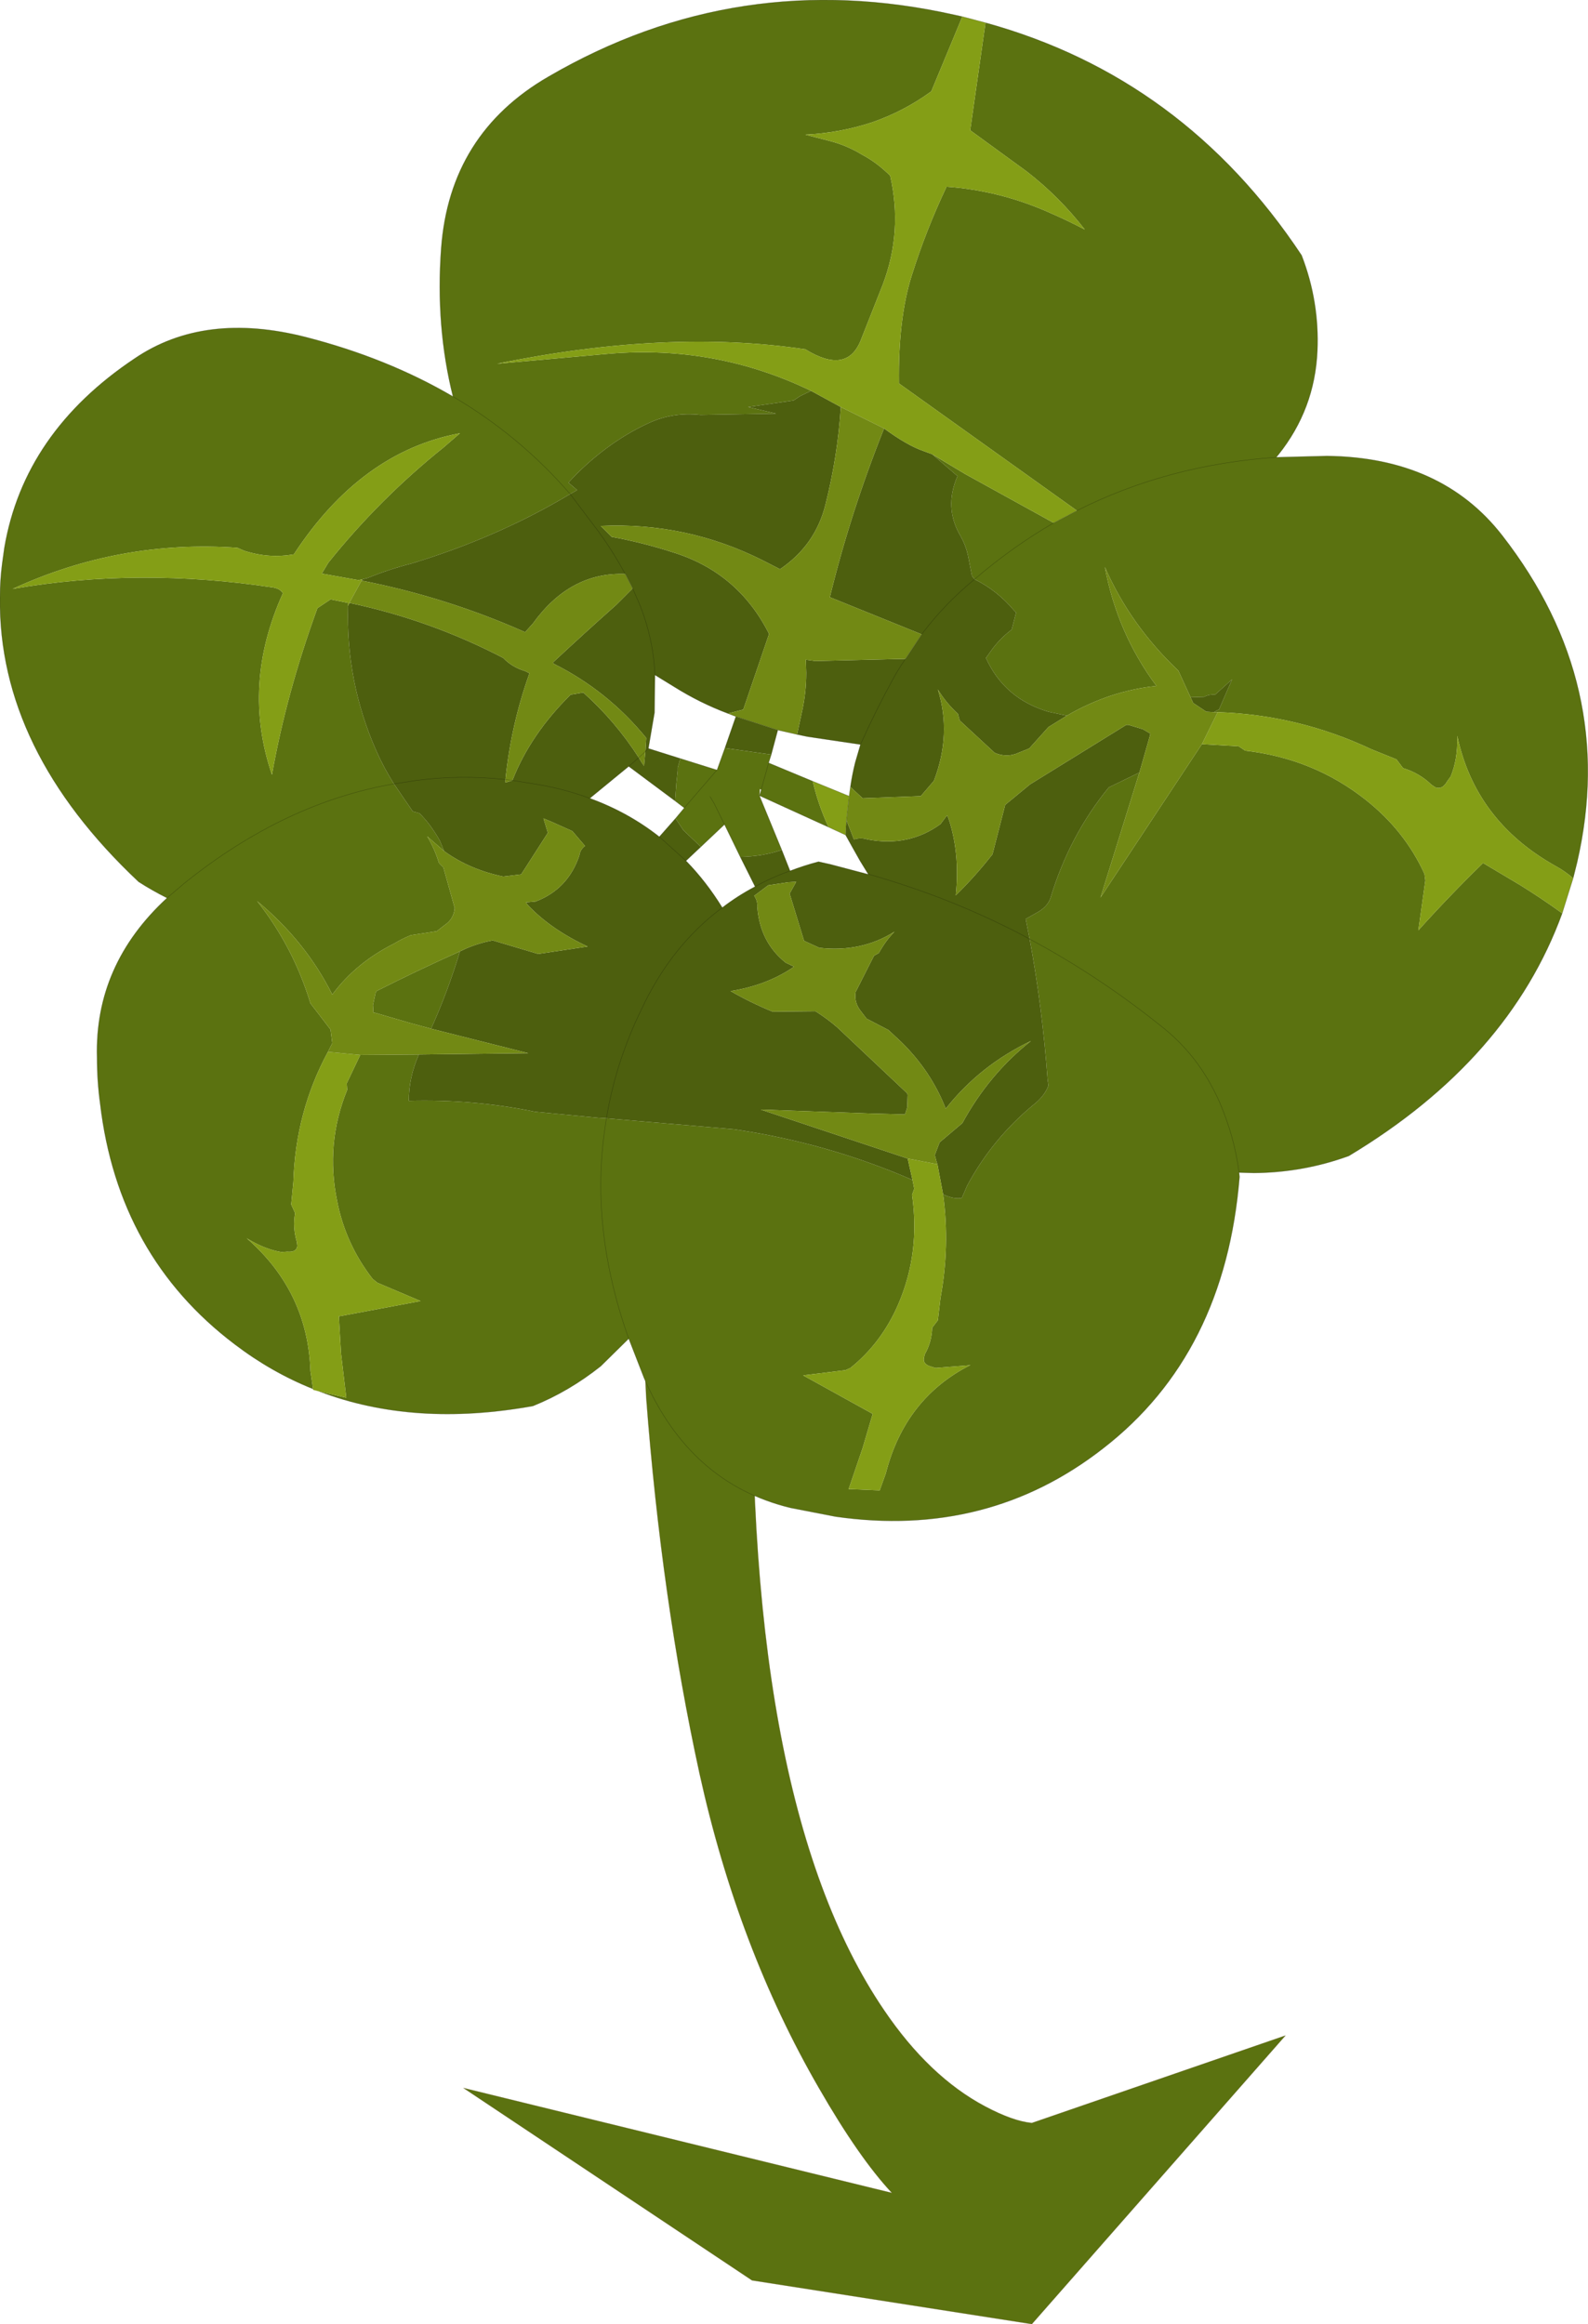 <?xml version="1.0"?>
<svg xmlns="http://www.w3.org/2000/svg" xmlns:xlink="http://www.w3.org/1999/xlink" width="181.6px" height="265.8px"><g transform="matrix(1, 0, 0, 1, -136.95, 6.75)"><use xlink:href="#object-0" width="181.6" height="265.8" transform="matrix(1, 0, 0, 1, 136.95, -6.75)"/></g><defs><g transform="matrix(1, 0, 0, 1, -136.95, 6.75)" id="object-0"><path fill-rule="evenodd" fill="#5b7210" stroke="none" d="M210.85 153.1L209.95 134.1L223.15 141.55Q221.45 198.75 238.05 223.15Q243.2 230.75 249.6 234.15Q252.8 235.85 254.95 236.05L283.95 226.05L254.95 259.05L222.95 254.05L189.95 232.05L238.95 244.05Q235.2 240.05 230.6 232.05Q221.35 216.05 216.95 196.1Q212.6 176.15 210.85 153.1"/><path fill="none" stroke="#5a401d" stroke-opacity="0.341" stroke-width="0.05" stroke-linecap="round" stroke-linejoin="round" d="M210.85 153.1Q212.6 176.15 216.95 196.1Q221.35 216.05 230.6 232.05Q235.2 240.05 238.95 244.05L189.95 232.05L222.95 254.05L254.95 259.05L283.95 226.05L254.95 236.05Q252.8 235.85 249.6 234.15Q243.2 230.75 238.05 223.15Q221.45 198.75 223.15 141.55L209.95 134.1L210.85 153.1"/><path fill-rule="evenodd" fill="#5b7210" stroke="none" d="M188.75 38.6Q186.75 30.6 187.4 21.7Q188.35 8.55 199.7 2Q221.35 -10.6 246.1 -5.05L247 -4.85L243.45 3.7Q240.3 6 236.65 7.25Q233 8.45 229.05 8.65L231.75 9.35Q233.75 9.85 235.55 10.95Q237.25 11.85 238.75 13.35Q240.2 19.75 237.9 25.8L235.35 32.25Q233.75 36.1 229.05 33.2Q213.3 30.85 193.8 34.85L206.65 33.7Q218.85 32.7 229.7 37.95L228.45 38.55L227.7 39.05L222.5 39.8L225.7 40.55L217.05 40.7Q213.9 40.35 211.1 41.65Q208.6 42.8 206.25 44.55Q203.85 46.35 201.95 48.45L202.95 49.3L202.15 49.75Q196.4 43.1 188.75 38.6Q196.4 43.1 202.15 49.75Q193.9 54.7 184 57.7Q181.45 58.35 179 59.35L178.4 59.5L177.95 59.6L173.75 58.85L174.5 57.6Q180.35 50.3 187.7 44.4L189.55 42.8Q178.25 44.9 170.55 56.65Q167.7 57.15 164.9 56.25L164.1 55.9Q150.65 54.95 138.4 60.6Q152.8 58.1 168.25 60.45Q169 60.6 169.3 61.1Q164.55 71.6 168.05 81.85Q169.7 72.55 173.25 62.8L174.75 61.8L176.75 62.2L176.75 62.55Q176.5 71.2 179.95 79.05Q180.8 81 182 82.9L184.15 86.05L184.9 86.25Q186.15 87.45 187.25 89.4L187.7 90.5L187.75 90.6L185.8 88.9Q186.65 90.3 187.15 91.95L187.65 92.45L188.95 97.1Q188.85 98.35 187.8 99.05L186.9 99.75L183.95 100.2Q182.95 100.6 182.05 101.15Q177.65 103.35 174.95 107Q171.9 100.9 166.35 96.3Q170.5 101.55 172.45 108L174.75 111L174.95 112.55L174.6 113.25L174.45 113.55Q170.75 120.4 170.5 128.4L170.25 131L170.7 132Q170.4 133.6 170.9 135.3L170.95 135.75Q170.85 136.5 169.8 136.4L169.15 136.45Q167.3 136.15 165.3 134.95L165.15 134.85Q172.15 140.95 172.45 150.05L172.75 152.1Q168 150.2 163.8 147Q150.45 136.9 148.4 119.45Q148.05 116.9 148.05 114.2Q147.75 103.6 156.05 95.95Q154.35 95.1 152.8 94.1Q136.75 79 136.95 61.6Q136.95 59.6 137.2 57.7L137.45 55.9Q139.7 42.7 152.35 34.25Q160.3 28.85 171.9 31.8Q181.25 34.2 188.75 38.6M249.65 -4.15Q272.3 2.1 285.8 22.45Q287.85 27.75 287.6 33.4Q287.3 40.05 283.15 45.25L282.9 45.55L288.7 45.4Q301.8 45.55 308.75 54.5Q322 71.55 317.3 91.9L316.85 93.7Q315.95 92.9 314.85 92.3Q305.65 87.15 303.6 77.4L303.6 77.65Q303.65 80.1 302.85 82.05L302.45 82.6Q301.9 83.6 301.1 83.3L300.65 83Q299.25 81.65 297.4 81.1L296.65 80.1L293.8 78.95Q285.4 75 276.2 74.7L275.8 74.7Q276.05 74.5 276.35 74.4L277.85 70.95L275.9 72.7Q275.2 72.65 274.65 72.95L273.1 73L271.7 69.95Q266.2 64.75 263.3 58.1Q264.7 65.65 269.2 71.7Q263.85 72.25 258.95 75.1L256.85 74.65Q251.8 73.15 249.7 68.5L250.2 67.8Q251.2 66.35 252.65 65.25L253.15 63.3L252.9 63.05Q250.95 60.75 248.4 59.5L248.1 59.1L247.65 56.8Q247.4 55.65 246.85 54.65Q244.85 51.35 246.45 47.7L243.55 45.2L247.3 47.45L257.45 53.05Q252.7 55.8 248.4 59.5Q252.7 55.8 257.45 53.05L260.1 51.65L239.75 37.1Q239.65 29.75 241.2 24.8Q242.85 19.55 245.2 14.6Q251.4 15.05 257.15 17.65Q259.1 18.5 261 19.5Q258.1 15.75 254.35 12.85L247.9 8.15L249.65 -4.15M315.6 97.7Q309.5 114.45 291.2 125.45Q286 127.35 280.35 127.4L278.65 127.35L278.7 127.85Q277.05 148.1 263.1 158.9Q249.9 169.2 232.5 166.7L227.35 165.7Q215.85 162.9 210.6 150.85L208.85 146.35L205.65 149.5Q202 152.4 197.9 154.05Q184.3 156.5 173.5 152.4L176.55 153.1L175.95 148.05L175.7 143.8L185.05 142.05L180.1 139.95L179.55 139.5Q176.45 135.5 175.5 130.6Q174.15 124.05 176.65 117.9L176.6 117.15L178.15 113.9L184.85 113.85Q183.7 116.45 183.7 119.15Q191.1 118.95 198.15 120.4L205.45 121.1L206.3 121.15L220.85 122.4Q231.55 123.95 241.3 128.2L241.5 129.2L241.25 129.9Q242.2 136.5 239.7 142.35Q237.8 146.8 234.2 149.7L233.65 149.95L228.8 150.55L236.75 154.95L235.6 158.85L234 163.55L237.55 163.7L238.25 161.75Q240.45 153.15 247.95 149.35L247.75 149.4L243.95 149.7L243.45 149.55Q242.5 149.3 242.6 148.6L242.7 148.15Q243.5 146.75 243.55 145.1L244.2 144.25L244.5 141.7Q245.6 135.75 244.8 129.85Q246.1 130.45 246.95 130.25L247.55 128.85Q250.45 123.45 255.2 119.55Q256.4 118.6 256.85 117.4L256.75 116.7Q256.15 108.5 254.7 100.65L254.25 98.35L255.75 97.5Q256.8 96.85 257.1 95.9Q259.25 88.8 263.75 83.3L267.25 81.6L262.8 95.9L274.4 78.35L278.6 78.6L279.35 79.1Q287.15 80 293.1 84.7Q297.6 88.25 299.85 93.2L299.95 93.95L299.15 99.65Q302.7 95.7 306.55 91.95L310.75 94.45Q313.25 96 315.6 97.7M282.9 45.55Q270.5 46.4 260.1 51.65Q270.5 46.4 282.9 45.55M156.05 95.95L158.05 94.25Q169.5 85.05 182 82.9Q169.5 85.05 158.05 94.25L156.05 95.95M186.25 110.9L183.85 110.25L179.9 109.1L179.65 109.05L179.6 108.2L179.9 106.8L180 106.6Q184.65 104.25 189.55 102.05Q188.2 106.55 186.25 110.9M215.2 85.65L214.15 84.85L214.3 82.8L214.45 81.4L214.45 81.05L214.75 80L218.9 81.3L218.95 81.3L215.2 85.65L218.95 81.3L218.9 81.3L218.95 81.3L219.85 78.8L225.15 79.55L224.85 80.5L224 83.55L224.85 80.5L229.9 82.6Q230.5 85.25 231.7 87.85L223.8 84.25L224 83.55L223.85 83.5L223.8 84.25L226.35 90.45Q224.2 91.2 221.6 91.25L219.8 87.55L218.65 85.2L218.15 84.35L218.65 85.2L219.8 87.55L217.1 90.1L215.1 88.2L214.2 86.85L215.2 85.65M208.85 146.35Q204.4 133.85 206.15 122.15L206.3 121.15L206.15 122.15Q204.4 133.85 208.85 146.35M278.65 127.35Q278.1 123.15 276.35 119.15Q274.1 114.15 270.1 110.9Q262.75 104.95 254.7 100.65Q262.75 104.95 270.1 110.9Q274.1 114.15 276.35 119.15Q278.1 123.15 278.65 127.35"/><path fill-rule="evenodd" fill="#4d5f0e" stroke="none" d="M202.15 49.75L202.95 49.3L201.95 48.45Q203.85 46.35 206.25 44.55Q208.6 42.8 211.1 41.65Q213.9 40.35 217.05 40.7L225.7 40.55L222.5 39.8L227.7 39.05L228.45 38.55L229.7 37.95L233.1 39.8Q232.75 45.4 231.35 50.95Q230.2 55.6 226.15 58.35L224.2 57.35Q215.45 52.95 205.65 53.4L206.9 54.65Q210.45 55.3 213.85 56.4Q221.35 58.7 224.9 65.75L221.95 74.4L220.2 74.85Q217 73.65 214.05 71.8L211.85 70.45Q211.65 66.1 210 62.15L209.3 60.55L208.45 58.9Q207.1 56.4 205.4 54.05L202.15 49.75Q193.9 54.7 184 57.7Q181.45 58.35 179 59.35L178.4 59.5L178.3 59.65Q188 61.55 197 65.55L197.9 64.55Q202.15 58.65 208.45 58.9Q207.1 56.4 205.4 54.05L202.15 49.75M243.55 45.2L246.45 47.7Q244.85 51.35 246.85 54.65Q247.4 55.65 247.65 56.8L248.1 59.1L248.4 59.5Q245.05 62.25 242.5 65.6L242.35 65.8L231.85 61.55Q234.2 51.9 238.05 42.25Q240.7 44.2 242.6 44.85L243.55 45.2M242.35 65.8L242.5 65.6Q245.05 62.25 248.4 59.5Q250.95 60.75 252.9 63.05L253.15 63.3L252.65 65.25Q251.2 66.35 250.2 67.8L249.7 68.5Q251.8 73.15 256.85 74.65L258.95 75.1L256.85 76.4L254.65 78.85L253.4 79.35Q252.1 79.95 250.7 79.35L246.7 75.65L246.5 74.9Q245.1 73.6 244.2 72.1Q245.8 77.2 243.75 82.55L242.25 84.3L235.6 84.55L234.2 83.25Q234.4 81.85 234.75 80.45L235.35 78.4Q237.05 74.6 239.05 70.95Q239.7 69.75 240.5 68.6L230.2 68.85L229.1 68.7L229.15 70.2Q229.15 72.5 228.65 74.7L228.1 77.25L229.3 77.5L235.35 78.4Q237.05 74.6 239.05 70.95Q239.7 69.75 240.5 68.6L242.35 65.8M275.8 74.7L274.9 74.65L273.4 73.65L273.1 73L274.65 72.95Q275.2 72.65 275.9 72.7L277.85 70.95L276.35 74.4Q276.05 74.5 275.8 74.7M233.75 87.05L234.6 89.25Q235.4 89 236.15 89.25Q240.85 90.15 244.5 87.5L245.25 86.5L245.4 86.8Q246.75 90.8 246.25 95.65Q248.45 93.5 250.45 90.95L251.9 85.3L254.75 82.95L265.75 76.15L266 76.15L267.65 76.65L268.5 77.15L268.45 77.4L267.25 81.6L263.75 83.3Q259.25 88.8 257.1 95.9Q256.8 96.85 255.75 97.5L254.25 98.35L254.7 100.65Q256.15 108.5 256.75 116.7L256.85 117.4Q256.4 118.6 255.2 119.55Q250.45 123.45 247.55 128.85L246.95 130.25Q246.1 130.45 244.8 129.85L244.15 126.4L244.05 126.1L243.85 125.35L244.4 123.9L247 121.7Q250.05 116.1 254.85 112.3Q249 115.1 245.1 120.05Q243.45 115.8 240.05 112.45L238.55 111.05L236.05 109.75L235.4 108.9Q234.6 107.9 234.8 106.7L236.9 102.55L237.45 102.25Q238.25 100.8 239.25 99.8Q235.45 102.2 230.65 101.65L228.9 100.85L227.25 95.45L228 94.1L227.1 94.15L224.8 94.5L223.2 95.7Q223.6 96.3 223.55 96.95Q223.85 101 226.8 103.35L227.75 103.8L227.55 103.95Q224.55 105.95 220.5 106.6Q222.75 107.9 225.3 108.95L230.2 108.9Q231.55 109.75 232.7 110.75L240.65 118.25L240.75 118.45L240.7 119.9L240.45 120.7L240.25 120.7L236.55 120.6L223.95 120.15L240.75 125.75L241.3 128.2Q231.55 123.95 220.85 122.4L206.3 121.15L205.45 121.1L198.15 120.4Q191.1 118.95 183.7 119.15Q183.7 116.45 184.85 113.85L197.35 113.7L186.25 110.9Q188.2 106.55 189.55 102.05L190.2 101.75Q191.7 101.1 193.3 100.8L198.5 102.35L204.15 101.5Q199.95 99.55 197.3 96.75L197.1 96.45L198.2 96.35Q201.9 94.95 203.2 91.1Q203.3 90.4 203.85 90L202.4 88.3L200.05 87.25L199.1 86.85L199.6 88.5L196.55 93.25L194.5 93.5Q190.65 92.7 187.75 90.6L187.7 90.5L187.25 89.4Q186.15 87.45 184.9 86.25L184.15 86.05L182 82.9Q180.8 81 179.95 79.05Q176.5 71.2 176.75 62.55L176.9 62.2Q186.15 64.15 194.5 68.5Q195.5 69.55 197 70L197.5 70.25Q195.4 76.1 194.75 82.4L194.75 82.75L195.55 82.5Q197.6 77.25 202.2 72.7L203.65 72.45Q207.3 75.7 210 79.9L208.85 80.9L204.4 84.55Q201.7 83.55 198.65 83L195.55 82.5L198.65 83Q201.7 83.55 204.4 84.55Q208.8 86.15 212.35 88.95L214.2 86.85L215.1 88.2L217.1 90.1L215.4 91.7Q217.7 94.05 219.55 97.05Q221.3 95.7 223.3 94.65L221.6 91.25Q224.2 91.2 226.35 90.45L227.3 92.85Q228.85 92.25 230.55 91.8L231.9 92.1L234.55 92.8L236.25 93.25L235.3 91.7L234.4 90.1L233.65 88.75L233.75 87.05M221.1 75.2L225.9 76.75L225.15 79.55L219.85 78.8L221.1 75.2M209.3 60.55L210 62.15Q211.65 66.1 211.85 70.45L211.8 74.75L211.1 78.85L210.75 79.2L210.85 77.65Q206.45 72.25 200.25 69.15L200.2 69Q203.85 65.6 207.45 62.4L209.3 60.55M210.75 79.2L211.1 78.85L214.75 80L214.45 81.05L214.45 81.4L214.3 82.8L214.15 84.85L208.85 80.9L210 79.9L210.3 80.4L210.6 80.85L210.75 79.2M194.75 82.4Q189.6 81.85 184.6 82.5L182 82.9L184.6 82.5Q189.6 81.85 194.75 82.4M215.4 91.7L212.35 88.95L215.4 91.7M227.3 92.85Q225.2 93.6 223.3 94.65Q225.2 93.6 227.3 92.85M236.25 93.25L236.35 93.25Q240.55 94.45 244.6 96Q248.35 97.45 252 99.25Q253.35 99.9 254.7 100.65Q253.35 99.9 252 99.25Q248.35 97.45 244.6 96Q240.55 94.45 236.35 93.25L236.25 93.25M219.55 97.05Q213.7 101.4 210.3 108.7Q207.35 114.75 206.3 121.15Q207.35 114.75 210.3 108.7Q213.7 101.4 219.55 97.05"/><path fill-rule="evenodd" fill="#849e16" stroke="none" d="M229.7 37.95Q218.85 32.7 206.65 33.7L193.8 34.85Q213.3 30.85 229.05 33.2Q233.75 36.1 235.35 32.25L237.9 25.8Q240.2 19.75 238.75 13.35Q237.25 11.85 235.55 10.95Q233.75 9.85 231.75 9.35L229.05 8.65Q233 8.45 236.65 7.25Q240.3 6 243.45 3.7L247 -4.85L249.65 -4.15L247.9 8.15L254.35 12.85Q258.1 15.75 261 19.5Q259.1 18.5 257.15 17.65Q251.4 15.05 245.2 14.6Q242.85 19.55 241.2 24.8Q239.65 29.75 239.75 37.1L260.1 51.65L257.45 53.05L247.3 47.45L243.55 45.2L242.6 44.85Q240.7 44.2 238.05 42.25L233.1 39.8L229.7 37.95M316.85 93.7L315.6 97.7Q313.25 96 310.75 94.45L306.55 91.95Q302.7 95.7 299.15 99.65L299.95 93.95L299.85 93.2Q297.6 88.25 293.1 84.7Q287.15 80 279.35 79.1L278.6 78.6L274.4 78.35L276.2 74.7Q285.4 75 293.8 78.95L296.65 80.1L297.4 81.1Q299.25 81.65 300.65 83L301.1 83.3Q301.9 83.6 302.45 82.6L302.85 82.05Q303.65 80.1 303.6 77.65L303.6 77.4Q305.65 87.15 314.85 92.3Q315.95 92.9 316.85 93.7M173.5 152.4L172.75 152.2L172.75 152.1L172.45 150.05Q172.15 140.95 165.15 134.85L165.3 134.95Q167.3 136.15 169.15 136.45L169.8 136.4Q170.85 136.5 170.95 135.75L170.9 135.3Q170.4 133.6 170.7 132L170.25 131L170.5 128.4Q170.75 120.4 174.45 113.55L178.15 113.9L176.6 117.15L176.65 117.9Q174.15 124.05 175.5 130.6Q176.45 135.5 179.55 139.5L180.1 139.95L185.05 142.05L175.7 143.8L175.95 148.05L176.55 153.1L173.5 152.4M234.05 84.3L233.75 87.05L233.65 88.75L231.7 87.85Q230.5 85.25 229.9 82.6L234.05 84.3M176.75 62.55L176.75 62.2L174.75 61.8L173.25 62.8Q169.7 72.55 168.05 81.85Q164.55 71.6 169.3 61.1Q169 60.6 168.25 60.45Q152.8 58.1 138.4 60.6Q150.65 54.95 164.1 55.9L164.9 56.25Q167.7 57.15 170.55 56.65Q178.25 44.9 189.55 42.8L187.7 44.4Q180.35 50.3 174.5 57.6L173.75 58.85L177.95 59.6L178.4 59.5L178.3 59.65L176.9 62.2L176.75 62.55M244.15 126.4L244.8 129.85Q245.6 135.75 244.5 141.7L244.2 144.25L243.55 145.1Q243.5 146.75 242.7 148.15L242.6 148.6Q242.5 149.3 243.45 149.55L243.95 149.7L247.75 149.4L247.95 149.35Q240.45 153.15 238.25 161.75L237.55 163.7L234 163.55L235.6 158.85L236.75 154.95L228.8 150.55L233.65 149.95L234.2 149.7Q237.8 146.8 239.7 142.35Q242.2 136.5 241.25 129.9L241.5 129.2L241.3 128.2L240.75 125.75L244.15 126.4"/><path fill-rule="evenodd" fill="#728914" stroke="none" d="M238.05 42.25Q234.2 51.9 231.85 61.55L242.35 65.8L240.5 68.6L230.2 68.85L229.1 68.7L229.15 70.2Q229.15 72.5 228.65 74.7L228.1 77.25L225.9 76.75L221.1 75.2L220.2 74.85L221.95 74.4L224.9 65.75Q221.35 58.7 213.85 56.4Q210.45 55.3 206.9 54.65L205.65 53.4Q215.45 52.95 224.2 57.35L226.15 58.35Q230.2 55.6 231.35 50.95Q232.75 45.4 233.1 39.8L238.05 42.25M273.1 73L273.4 73.65L274.9 74.65L275.8 74.7L276.2 74.7L274.4 78.35L262.8 95.9L267.25 81.6L268.45 77.4L268.5 77.15L267.65 76.65L266 76.15L265.75 76.15L254.75 82.95L251.9 85.3L250.45 90.95Q248.45 93.5 246.25 95.65Q246.75 90.8 245.4 86.8L245.25 86.5L244.5 87.5Q240.85 90.15 236.15 89.25Q235.4 89 234.6 89.25L233.75 87.05L234.05 84.3L234.2 83.25L235.6 84.55L242.25 84.3L243.75 82.55Q245.8 77.2 244.2 72.1Q245.1 73.6 246.5 74.9L246.7 75.65L250.7 79.35Q252.1 79.95 253.4 79.35L254.65 78.85L256.85 76.4L258.95 75.1Q263.85 72.25 269.2 71.7Q264.7 65.65 263.3 58.1Q266.2 64.75 271.7 69.95L273.1 73M176.9 62.2L178.3 59.65Q188 61.55 197 65.55L197.9 64.55Q202.15 58.65 208.45 58.9L209.3 60.55L207.45 62.4Q203.85 65.6 200.2 69L200.25 69.15Q206.45 72.25 210.85 77.65L210.75 79.2L210 79.9Q207.3 75.7 203.65 72.45L202.2 72.7Q197.6 77.25 195.55 82.5L194.75 82.4Q195.4 76.1 197.5 70.25L197 70Q195.5 69.55 194.5 68.5Q186.15 64.15 176.9 62.2M194.75 82.4L195.55 82.5L194.75 82.75L194.75 82.4M210 79.9L210.75 79.2L210.6 80.85L210.3 80.4L210 79.9M174.45 113.55L174.6 113.25L174.95 112.55L174.75 111L172.45 108Q170.5 101.55 166.35 96.3Q171.9 100.9 174.95 107Q177.65 103.35 182.05 101.15Q182.95 100.6 183.95 100.2L186.9 99.75L187.8 99.05Q188.85 98.35 188.95 97.1L187.65 92.45L187.15 91.95Q186.65 90.3 185.8 88.9L187.75 90.6Q190.65 92.7 194.5 93.5L196.55 93.25L199.6 88.5L199.1 86.85L200.05 87.25L202.4 88.3L203.85 90Q203.3 90.4 203.2 91.1Q201.9 94.95 198.2 96.35L197.1 96.45L197.3 96.75Q199.95 99.55 204.15 101.5L198.5 102.35L193.3 100.8Q191.7 101.1 190.2 101.75L189.55 102.05Q184.65 104.25 180 106.6L179.9 106.8L179.6 108.2L179.65 109.05L179.9 109.1L183.85 110.25L186.25 110.9L197.35 113.7L184.85 113.85L178.15 113.9L174.45 113.55M240.75 125.75L223.95 120.15L236.55 120.6L240.25 120.7L240.45 120.7L240.7 119.9L240.75 118.45L240.65 118.25L232.7 110.75Q231.55 109.75 230.2 108.9L225.3 108.95Q222.75 107.9 220.5 106.6Q224.55 105.95 227.55 103.95L227.75 103.8L226.8 103.35Q223.85 101 223.55 96.95Q223.6 96.3 223.2 95.7L224.8 94.5L227.1 94.15L228 94.1L227.25 95.45L228.9 100.85L230.65 101.65Q235.45 102.2 239.25 99.8Q238.25 100.8 237.45 102.25L236.9 102.55L234.8 106.7Q234.6 107.9 235.4 108.9L236.05 109.75L238.55 111.05L240.05 112.45Q243.45 115.8 245.1 120.05Q249 115.1 254.85 112.3Q250.05 116.1 247 121.7L244.4 123.9L243.85 125.35L244.05 126.1L244.15 126.4L240.75 125.75"/><path fill="none" stroke="#000000" stroke-opacity="0.302" stroke-width="0.05" stroke-linecap="round" stroke-linejoin="round" d="M247 -4.85L246.1 -5.05Q221.35 -10.6 199.7 2Q188.35 8.55 187.4 21.7Q186.75 30.6 188.75 38.6Q196.4 43.1 202.15 49.75L205.4 54.05Q207.1 56.4 208.45 58.9L209.3 60.55L210 62.15Q211.65 66.1 211.85 70.45L214.05 71.8Q217 73.65 220.2 74.85L221.1 75.2L225.9 76.75L228.1 77.25L229.3 77.5L235.35 78.4Q237.05 74.6 239.05 70.95Q239.7 69.75 240.5 68.6L242.35 65.8L242.5 65.6Q245.05 62.25 248.4 59.5Q252.7 55.8 257.45 53.05L260.1 51.65Q270.5 46.4 282.9 45.55L283.15 45.25Q287.3 40.05 287.6 33.4Q287.85 27.75 285.8 22.45Q272.3 2.1 249.65 -4.15L247 -4.85M282.9 45.55L288.7 45.4Q301.8 45.55 308.75 54.5Q322 71.55 317.3 91.9L316.85 93.7L315.6 97.7Q309.5 114.45 291.2 125.45Q286 127.35 280.35 127.4L278.65 127.35L278.7 127.85Q277.05 148.1 263.1 158.9Q249.9 169.2 232.5 166.7L227.35 165.7Q215.85 162.9 210.6 150.85L208.85 146.35L205.65 149.5Q202 152.4 197.9 154.05Q184.3 156.5 173.5 152.4M172.75 152.1Q168 150.2 163.8 147Q150.45 136.9 148.4 119.45Q148.05 116.9 148.05 114.2Q147.75 103.6 156.05 95.95Q154.35 95.1 152.8 94.1Q136.75 79 136.95 61.6Q136.95 59.6 137.2 57.7L137.45 55.9Q139.7 42.7 152.35 34.25Q160.3 28.85 171.9 31.8Q181.25 34.2 188.75 38.6M234.2 83.25L234.05 84.3L233.75 87.05L233.65 88.75L234.4 90.1L235.3 91.7L236.25 93.25L234.55 92.8L231.9 92.1L230.55 91.8Q228.85 92.25 227.3 92.85L226.35 90.45L223.8 84.25L224 83.55L224.85 80.5L225.15 79.55L225.9 76.75M194.75 82.4L195.55 82.5L198.65 83Q201.7 83.55 204.4 84.55L208.85 80.9L210 79.9L210.75 79.2L211.1 78.85L211.8 74.75L211.85 70.45M182 82.9Q169.5 85.05 158.05 94.25L156.05 95.95M182 82.9L184.6 82.5Q189.6 81.85 194.75 82.4M219.85 78.8L221.1 75.2M214.15 84.85L215.2 85.65L218.95 81.3L218.9 81.3L214.75 80L211.1 78.85M214.15 84.85L208.85 80.9M219.8 87.55L218.65 85.2L218.15 84.35M218.95 81.3L219.85 78.8M217.1 90.1L215.4 91.7Q217.7 94.05 219.55 97.05Q221.3 95.7 223.3 94.65L221.6 91.25L219.8 87.55L217.1 90.1M214.2 86.85L212.35 88.95L215.4 91.7M204.4 84.55Q208.8 86.15 212.35 88.95M215.2 85.65L214.2 86.85M235.35 78.4L234.75 80.45Q234.4 81.85 234.2 83.25M229.9 82.6L224.85 80.5M233.65 88.75L231.7 87.85L223.8 84.25M223.3 94.65Q225.2 93.6 227.3 92.85M254.7 100.65Q253.35 99.9 252 99.25Q248.35 97.45 244.6 96Q240.55 94.45 236.35 93.25L236.25 93.25M229.9 82.6L234.05 84.3M206.3 121.15L206.15 122.15Q204.4 133.85 208.85 146.35M206.3 121.15Q207.35 114.75 210.3 108.7Q213.7 101.4 219.55 97.05M254.7 100.65Q262.75 104.95 270.1 110.9Q274.1 114.15 276.35 119.15Q278.1 123.15 278.65 127.35"/></g></defs></svg>
